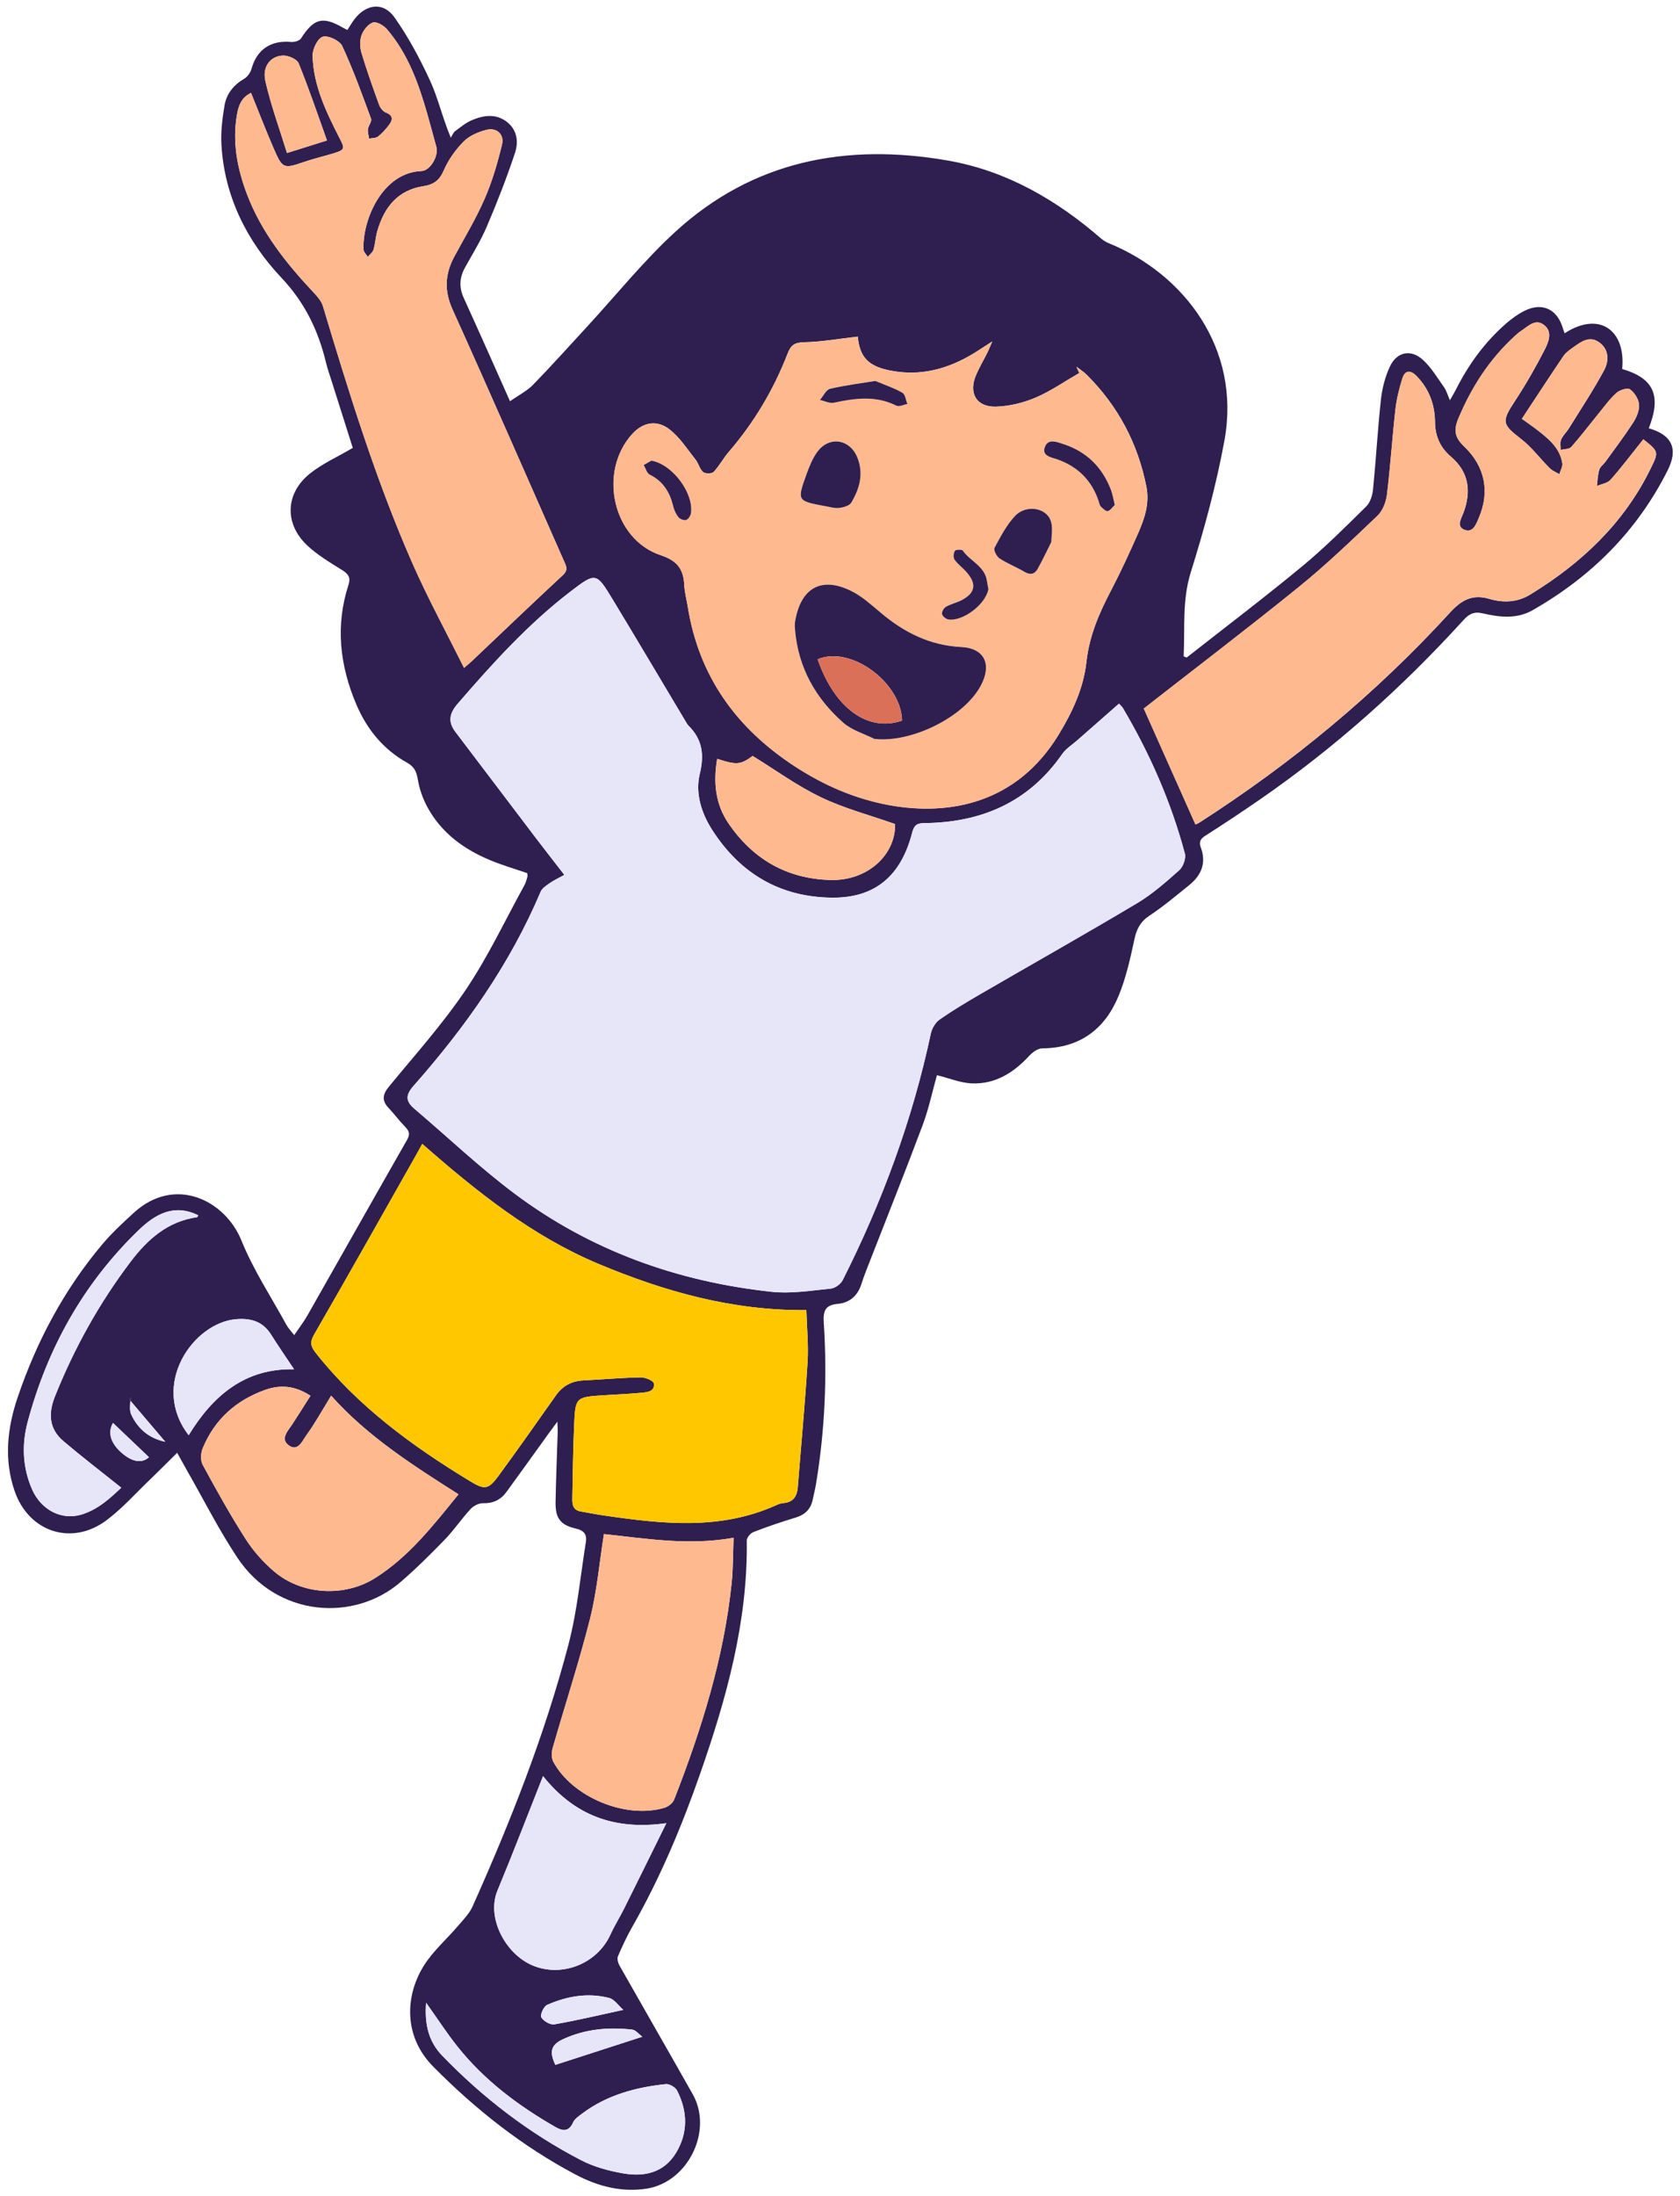 <?xml version="1.0" encoding="UTF-8"?> <svg xmlns="http://www.w3.org/2000/svg" width="199" height="260" viewBox="0 0 199 260" fill="none"><path d="M140.564 77.844C145.133 74.257 149.767 70.745 154.243 67.047C156.91 64.842 159.371 62.383 161.838 59.949C162.314 59.482 162.569 58.633 162.641 57.931C162.992 54.388 163.19 50.825 163.575 47.288C163.719 45.969 164.075 44.613 164.627 43.414C165.438 41.663 167.089 41.297 168.519 42.579C169.531 43.488 170.254 44.724 171.056 45.851C171.331 46.237 171.459 46.73 171.747 47.383C172.042 46.857 172.259 46.505 172.449 46.133C173.945 43.163 175.869 40.508 178.378 38.318C179.049 37.731 179.798 37.186 180.595 36.79C182.674 35.758 184.437 36.585 185.113 38.819C185.175 39.029 185.253 39.238 185.329 39.456C189.491 36.759 192.601 39.142 192.152 43.685C195.884 44.774 196.832 46.814 195.3 50.703C198.004 51.464 198.831 53.097 197.558 55.64C193.96 62.829 188.503 68.266 181.551 72.234C179.65 73.32 177.613 73.072 175.621 72.61C174.598 72.373 174.029 72.664 173.329 73.433C166.079 81.4 158.092 88.536 149.219 94.662C147.103 96.121 144.962 97.545 142.793 98.925C142.184 99.311 141.992 99.668 142.242 100.341C142.914 102.156 142.31 103.618 140.874 104.778C139.33 106.02 137.809 107.307 136.159 108.397C135.075 109.115 134.636 109.98 134.37 111.214C133.882 113.494 133.369 115.815 132.476 117.955C130.844 121.873 127.876 124.076 123.463 124.11C122.945 124.113 122.322 124.552 121.94 124.969C120.082 126.986 117.896 128.373 115.1 128.256C113.758 128.199 112.434 127.642 110.982 127.286C110.453 129.163 110.022 131.245 109.283 133.214C107.215 138.741 105.019 144.218 102.875 149.718C102.58 150.47 102.284 151.222 102.042 151.993C101.604 153.391 100.646 154.234 99.223 154.361C97.74 154.492 97.49 155.211 97.577 156.567C97.994 162.931 97.711 169.279 96.676 175.578C96.571 176.245 96.401 176.902 96.261 177.563C96.022 178.691 95.332 179.331 94.219 179.667C92.535 180.173 90.871 180.744 89.233 181.378C88.884 181.514 88.45 182.033 88.457 182.371C88.589 191.962 86.061 201.02 82.947 209.944C80.763 216.202 78.201 222.309 74.907 228.084C74.266 229.209 73.712 230.392 73.2 231.588C73.079 231.875 73.198 232.362 73.366 232.665C76.252 237.761 79.177 242.829 82.057 247.93C84.505 252.269 81.474 258.382 76.543 259.113C73.563 259.555 70.772 258.805 68.189 257.441C61.882 254.108 56.34 249.731 51.328 244.668C47.671 240.977 48.036 236.08 50.271 232.604C51.352 230.926 52.915 229.561 54.229 228.025C54.858 227.291 55.581 226.571 55.968 225.713C60.483 215.628 64.54 205.355 67.344 194.657C68.376 190.715 68.748 186.597 69.398 182.559C69.537 181.687 69.208 181.192 68.234 180.967C66.353 180.533 65.772 179.727 65.808 177.788C65.858 175.036 65.976 172.291 66.061 169.54C66.072 169.25 66.043 168.959 66.022 168.298C65.535 168.959 65.254 169.337 64.977 169.72C63.315 172.025 61.667 174.331 59.992 176.624C59.31 177.561 58.402 177.995 57.196 177.96C56.706 177.947 56.08 178.28 55.734 178.652C54.666 179.81 53.777 181.136 52.683 182.27C50.994 184.012 49.259 185.732 47.419 187.315C41.937 192.029 32.823 191.468 28.122 184.414C25.955 181.16 24.181 177.637 22.234 174.232C21.856 173.569 21.49 172.903 20.986 171.989C19.848 173.115 18.819 174.148 17.77 175.158C16.081 176.774 14.507 178.55 12.652 179.95C8.541 183.052 3.434 181.407 1.739 176.54C0.439 172.79 0.865 169.023 2.107 165.38C4.359 158.756 7.611 152.643 12.146 147.276C13.272 145.942 14.575 144.736 15.873 143.555C20.702 139.154 26.651 142.048 28.605 146.871C30.013 150.352 32.125 153.546 33.936 156.859C34.147 157.24 34.468 157.562 34.851 158.06C35.436 157.193 35.986 156.486 36.425 155.711C40.364 148.782 44.281 141.834 48.234 134.912C48.604 134.257 48.463 133.883 47.991 133.401C47.299 132.693 46.709 131.886 46.029 131.165C45.168 130.254 45.334 129.527 46.111 128.59C49.205 124.833 52.472 121.185 55.181 117.162C57.811 113.262 59.832 108.949 62.111 104.812C62.281 104.502 62.374 104.14 62.473 103.799C62.507 103.679 62.464 103.541 62.451 103.368C60.969 102.857 59.461 102.416 58.018 101.815C54.902 100.517 52.27 98.576 50.628 95.557C50.08 94.545 49.678 93.401 49.491 92.27C49.336 91.346 49.075 90.772 48.212 90.288C45.395 88.715 43.444 86.315 42.197 83.373C40.252 78.782 39.707 74.072 41.276 69.25C41.559 68.385 41.284 67.964 40.553 67.506C39.108 66.599 37.605 65.717 36.377 64.557C33.671 62.002 33.788 58.412 36.696 56.079C38.177 54.886 39.977 54.091 41.789 53.027C41.003 50.54 40.149 47.846 39.294 45.152C39.063 44.422 38.801 43.697 38.623 42.955C37.708 39.151 36.128 35.839 33.335 32.883C29.257 28.552 26.598 23.3 26.231 17.181C26.136 15.628 26.334 14.031 26.594 12.489C26.823 11.108 27.668 10.06 28.925 9.325C29.324 9.092 29.677 8.58 29.799 8.127C30.423 5.869 32.074 4.748 34.457 4.966C34.848 5.003 35.467 4.839 35.648 4.557C37.181 2.176 38.212 1.887 40.63 3.281C40.781 3.371 40.941 3.441 41.151 3.545C41.442 3.103 41.68 2.679 41.972 2.293C43.37 0.454 45.417 0.191 46.733 2.063C48.379 4.395 49.747 6.954 50.943 9.551C51.879 11.575 52.364 13.808 53.4 16.309C53.562 16.048 53.67 15.714 53.899 15.539C54.544 15.053 55.186 14.522 55.918 14.216C57.29 13.644 58.732 13.426 60.032 14.421C61.281 15.383 61.431 16.819 60.998 18.118C60.02 21.053 58.893 23.945 57.678 26.788C56.956 28.483 55.972 30.066 55.077 31.683C54.415 32.875 54.362 34.033 54.941 35.296C56.754 39.262 58.518 43.256 60.413 47.502C61.437 46.78 62.419 46.293 63.145 45.548C65.342 43.294 67.444 40.943 69.581 38.628C73.029 34.888 76.237 30.884 79.978 27.456C89.182 19.02 100.241 16.915 112.244 19C119.219 20.212 125.15 23.661 130.452 28.257C130.718 28.485 131.04 28.672 131.366 28.804C140.24 32.428 147.037 41.257 145.036 52.157C144.071 57.412 142.658 62.616 141.059 67.72C140.01 71.067 140.367 74.365 140.21 77.698C140.328 77.747 140.445 77.8 140.563 77.849L140.564 77.844ZM132.546 83.297C130.841 84.796 129.218 86.217 127.601 87.639C126.998 88.172 126.264 88.618 125.82 89.261C121.853 94.975 116.245 97.377 109.475 97.439C108.6 97.446 108.267 97.705 108.043 98.579C106.735 103.689 103.648 106.29 98.651 106.266C92.448 106.242 87.677 103.43 84.346 98.227C83.069 96.235 82.34 93.888 82.883 91.637C83.441 89.323 83.197 87.535 81.547 85.897C81.421 85.771 81.337 85.607 81.241 85.451C78.326 80.576 75.437 75.689 72.493 70.835C70.64 67.781 70.55 67.747 67.609 69.999C62.57 73.854 58.334 78.535 54.203 83.317C53.206 84.471 53.044 85.456 53.959 86.661C57.149 90.852 60.322 95.054 63.507 99.248C64.579 100.66 65.675 102.055 66.847 103.568C66.07 103.998 65.578 104.221 65.142 104.529C64.734 104.821 64.216 105.136 64.038 105.565C60.411 114.137 55.114 121.609 48.995 128.534C47.996 129.663 48.044 130.374 49.103 131.271C53.05 134.621 56.818 138.209 60.956 141.303C69.969 148.046 80.261 151.729 91.409 152.925C93.697 153.172 96.067 152.774 98.39 152.55C98.905 152.501 99.58 152.015 99.815 151.549C104.507 142.252 108.086 132.552 110.258 122.346C110.389 121.744 110.796 121.045 111.294 120.696C112.832 119.619 114.459 118.645 116.086 117.702C122.281 114.106 128.523 110.593 134.673 106.93C136.477 105.854 138.095 104.432 139.669 103.028C140.137 102.615 140.5 101.622 140.35 101.051C138.727 94.963 136.212 89.242 133.007 83.817C132.92 83.668 132.773 83.549 132.542 83.291L132.546 83.297ZM101.599 39.848C99.418 40.095 97.323 40.471 95.225 40.516C94.116 40.541 93.685 40.849 93.301 41.844C91.643 46.119 89.325 50.019 86.32 53.502C85.674 54.249 85.208 55.155 84.532 55.867C84.321 56.09 83.531 56.096 83.289 55.881C82.874 55.519 82.744 54.85 82.383 54.395C81.416 53.176 80.543 51.807 79.346 50.858C77.801 49.638 76.142 49.988 74.88 51.386C70.82 55.878 72.592 63.839 78.275 65.721C80.323 66.397 80.976 67.451 81.064 69.335C81.102 70.14 81.328 70.934 81.457 71.734C82.758 80.007 87.194 86.169 94.12 90.696C97.599 92.972 101.343 94.591 105.423 95.324C112.455 96.585 120.428 95.121 125.387 86.986C127.024 84.306 128.345 81.49 128.693 78.343C129.027 75.32 130.172 72.632 131.564 69.978C132.753 67.709 133.827 65.372 134.858 63.022C135.6 61.325 136.175 59.572 135.801 57.648C134.794 52.498 132.44 48.073 128.731 44.368C128.366 44.004 127.913 43.726 127.506 43.41C127.623 43.655 127.734 43.904 127.851 44.148C126.136 45.138 124.491 46.289 122.684 47.063C121.229 47.682 119.587 48.085 118.016 48.137C115.671 48.217 114.702 46.561 115.612 44.408C115.997 43.499 116.505 42.64 116.952 41.756C117.114 41.43 117.243 41.093 117.537 40.416C116.596 41.021 116.005 41.425 115.398 41.796C112.286 43.7 108.972 44.601 105.319 43.836C102.808 43.312 101.833 42.237 101.606 39.834L101.599 39.848ZM50.019 135.417C49.715 135.972 49.482 136.392 49.249 136.812C45.256 143.864 41.285 150.933 37.231 157.95C36.704 158.867 36.767 159.354 37.394 160.152C42.425 166.524 48.849 171.207 55.708 175.366C57.422 176.407 57.877 176.334 59.072 174.694C61.357 171.563 63.598 168.401 65.825 165.231C66.643 164.064 67.71 163.489 69.118 163.421C71.367 163.31 73.616 163.104 75.865 163.059C76.415 163.046 77.393 163.437 77.446 163.767C77.612 164.748 76.651 164.817 75.962 164.884C74.482 165.026 72.996 165.082 71.513 165.178C68.186 165.399 68.15 165.399 68.006 168.748C67.883 171.583 67.844 174.427 67.796 177.264C67.781 177.99 67.795 178.757 68.773 178.932C69.687 179.092 70.598 179.277 71.517 179.407C78.429 180.413 85.326 181.196 91.999 178.168C92.242 178.056 92.513 177.969 92.778 177.945C93.938 177.858 94.414 177.165 94.501 176.083C94.892 171.144 95.353 166.211 95.66 161.269C95.787 159.233 95.575 157.174 95.518 155.099C86.75 155.176 78.728 152.898 70.932 149.641C63.051 146.345 56.482 141.086 50.023 135.422L50.019 135.417ZM54.968 79.066C55.48 78.625 55.682 78.461 55.871 78.285C59.467 74.88 63.037 71.45 66.671 68.087C67.331 67.478 67.076 67.025 66.813 66.435C62.418 56.5 58.083 46.54 53.606 36.642C52.591 34.395 52.709 32.413 53.832 30.34C55.055 28.081 56.392 25.866 57.412 23.52C58.3 21.474 58.936 19.298 59.462 17.125C59.758 15.895 58.835 15.06 57.609 15.374C56.645 15.618 55.599 16.07 54.917 16.756C53.953 17.729 53.105 18.926 52.565 20.177C52.062 21.349 51.354 21.855 50.19 22.032C47.117 22.489 45.522 24.523 44.702 27.318C44.486 28.048 44.456 28.837 44.24 29.567C44.144 29.884 43.798 30.13 43.564 30.405C43.388 30.12 43.076 29.84 43.061 29.551C42.901 26.032 45.299 20.417 49.925 20.246C50.977 20.207 51.977 18.436 51.689 17.4C51.328 16.096 50.987 14.79 50.615 13.49C49.581 9.873 48.32 6.351 45.825 3.447C45.443 3.005 44.605 2.525 44.176 2.663C43.608 2.849 43.047 3.564 42.825 4.172C42.6 4.8 42.631 5.619 42.824 6.273C43.446 8.342 44.172 10.382 44.91 12.414C45.044 12.777 45.37 13.191 45.711 13.325C46.6 13.672 46.533 14.194 46.082 14.786C45.702 15.284 45.277 15.774 44.789 16.159C44.525 16.364 44.083 16.334 43.723 16.412C43.672 16.037 43.537 15.654 43.584 15.295C43.637 14.866 44.071 14.377 43.951 14.056C42.884 11.153 41.834 8.237 40.534 5.437C40.238 4.802 38.857 4.156 38.229 4.348C37.638 4.525 37.006 5.812 37.028 6.595C37.118 10.148 38.664 13.298 40.239 16.387C40.811 17.503 40.908 17.715 39.65 18.108C38.444 18.48 37.213 18.767 36.018 19.171C33.621 19.991 33.472 19.983 32.461 17.672C31.514 15.501 30.665 13.28 29.735 10.997C28.617 11.523 28.265 12.472 28.082 13.499C27.496 16.748 28.09 19.878 29.227 22.913C30.941 27.477 33.919 31.197 37.218 34.7C37.635 35.144 38.079 35.671 38.251 36.236C41.34 46.512 44.498 56.769 48.818 66.606C50.656 70.793 52.853 74.816 54.967 79.071L54.968 79.066ZM194.666 52.009C193.344 53.659 192.127 55.281 190.79 56.797C190.429 57.208 189.714 57.31 189.158 57.549C189.24 56.904 189.256 56.237 189.439 55.623C189.546 55.263 189.935 54.993 190.174 54.664C191.281 53.131 192.425 51.624 193.45 50.042C193.85 49.422 194.201 48.603 194.152 47.902C194.108 47.257 193.617 46.49 193.085 46.099C192.797 45.888 191.873 46.173 191.486 46.519C190.689 47.232 190.051 48.121 189.37 48.958C188.291 50.279 187.26 51.644 186.128 52.922C185.883 53.194 185.295 53.166 184.866 53.274C184.876 52.859 184.768 52.399 184.92 52.046C185.127 51.562 185.555 51.177 185.839 50.72C187.258 48.427 188.755 46.181 190.026 43.81C190.605 42.725 190.604 41.338 189.394 40.508C188.247 39.723 187.251 40.485 186.326 41.152C185.924 41.44 185.485 41.737 185.215 42.137C183.556 44.583 181.941 47.06 180.273 49.59C180.919 50.05 181.437 50.398 181.929 50.778C183.331 51.86 184.757 52.945 185.064 54.844C185.131 55.246 184.841 55.708 184.712 56.145C184.326 55.913 183.876 55.741 183.569 55.431C182.431 54.3 181.461 52.97 180.208 51.998C177.898 50.209 177.835 49.942 179.472 47.448C180.752 45.495 181.92 43.459 182.983 41.381C183.428 40.506 183.931 39.304 182.927 38.502C181.874 37.661 181.014 38.646 180.168 39.195C179.905 39.364 179.669 39.583 179.435 39.792C176.455 42.516 174.331 45.798 172.765 49.525C172.145 50.995 172.346 51.816 173.449 52.875C175.937 55.255 176.487 58.248 175.184 61.298C174.857 62.06 174.492 63.158 173.432 62.709C172.477 62.301 173.106 61.375 173.36 60.692C174.301 58.152 173.998 55.883 171.868 54.067C170.576 52.962 169.999 51.624 169.982 49.928C169.96 47.879 169.272 46.041 167.816 44.538C167.095 43.795 166.431 43.796 166.111 44.831C165.74 46.028 165.429 47.261 165.293 48.5C164.916 51.858 164.701 55.242 164.289 58.594C164.181 59.467 163.778 60.488 163.162 61.074C160.131 63.961 157.097 66.867 153.849 69.503C147.788 74.412 141.581 79.132 135.488 83.889C137.527 88.46 139.554 93.013 141.609 97.612C141.751 97.543 141.916 97.484 142.056 97.396C153.006 90.368 162.956 82.141 171.742 72.538C173.099 71.054 174.399 70.3 176.429 70.904C178.061 71.389 179.719 71.33 181.261 70.389C187.305 66.694 192.306 62.004 195.484 55.562C196.506 53.493 196.508 53.483 194.678 52.026L194.666 52.009ZM71.539 181.612C70.989 185.078 70.706 188.416 69.896 191.62C68.598 196.761 66.937 201.815 65.473 206.921C65.329 207.421 65.301 208.105 65.528 208.538C67.779 212.755 74.117 215.384 78.713 214.012C79.161 213.877 79.695 213.459 79.857 213.043C83.091 204.755 85.744 196.305 86.668 187.405C86.846 185.684 86.821 183.941 86.895 182.048C81.504 183.017 76.429 182.122 71.544 181.613L71.539 181.612ZM54.313 176.904C48.856 173.44 43.495 170.011 39.228 165.228C38.166 166.949 37.318 168.493 36.294 169.909C35.811 170.576 35.266 171.952 34.155 171.067C33.186 170.3 34.127 169.374 34.633 168.595C35.35 167.493 36.05 166.377 36.779 165.236C34.889 164.002 33.154 163.912 31.363 164.558C27.924 165.797 25.409 168.062 24.012 171.453C23.775 172.024 23.736 172.903 24.012 173.414C25.622 176.383 27.268 179.343 29.089 182.185C29.999 183.606 31.167 184.928 32.451 186.021C35.735 188.829 40.806 189.115 44.455 186.804C48.443 184.281 51.291 180.616 54.314 176.899L54.313 176.904ZM78.931 215.836C72.736 216.713 68.024 214.89 64.324 210.267C62.475 214.919 60.765 219.397 58.922 223.824C57.563 227.097 59.974 231.575 63.398 232.802C66.836 234.036 70.785 232.366 72.304 229.033C72.789 227.969 73.414 226.978 73.937 225.93C75.558 222.684 77.155 219.429 78.931 215.836ZM84.949 89.829C84.484 92.605 84.731 95.167 86.266 97.436C89.162 101.705 93.212 104.052 98.404 104.177C102.761 104.28 106.086 101.219 106.029 97.556C103.044 96.504 100.019 95.713 97.244 94.383C94.432 93.037 91.874 91.164 89.154 89.491C87.727 90.536 87.271 90.594 84.949 89.829ZM50.474 237.095C50.275 239.646 50.77 241.69 52.372 243.346C57.198 248.344 62.66 252.533 68.832 255.733C70.359 256.529 72.119 256.999 73.826 257.295C76.321 257.726 78.652 257.226 80.084 254.85C81.525 252.455 81.451 249.945 80.206 247.496C80.007 247.102 79.295 246.678 78.87 246.726C75.287 247.103 71.865 248.022 68.924 250.24C68.536 250.535 68.063 250.852 67.882 251.265C67.382 252.387 66.652 252.302 65.8 251.81C61.387 249.28 57.352 246.263 54.164 242.249C52.92 240.679 51.826 238.993 50.478 237.095L50.474 237.095ZM14.365 176.12C11.957 174.19 9.685 172.453 7.505 170.604C5.8 169.157 5.703 167.328 6.503 165.324C8.788 159.604 11.751 154.265 15.475 149.357C17.489 146.701 19.871 144.581 23.341 144.096C23.392 144.089 23.422 143.963 23.477 143.871C20.616 142.453 18.375 143.746 16.418 145.631C9.871 151.951 5.597 159.631 3.265 168.373C2.56 171.011 2.663 173.756 3.807 176.335C4.875 178.756 7.285 180.008 9.639 179.301C11.628 178.707 13.101 177.312 14.36 176.119L14.365 176.12ZM34.838 162.104C33.925 160.733 32.983 159.382 32.109 157.987C31.117 156.412 29.682 156.019 27.928 156.173C22.886 156.624 17.747 163.926 22.352 169.904C25.238 165.18 29.056 161.961 34.844 162.1L34.838 162.104ZM38.729 16.625C37.62 13.539 36.587 10.48 35.377 7.499C35.174 7.004 34.159 6.557 33.533 6.578C32.053 6.625 31.041 7.867 31.432 9.587C32.089 12.481 33.126 15.289 33.994 18.116C35.856 17.532 37.348 17.06 38.728 16.63L38.729 16.625ZM65.782 244.449C69.13 243.366 72.479 242.279 76.081 241.117C75.658 240.804 75.307 240.326 74.903 240.277C72.09 239.951 69.326 240.201 66.719 241.396C65.256 242.063 65.039 242.888 65.782 244.449ZM73.832 237.935C73.275 237.45 72.797 236.696 72.165 236.53C69.64 235.873 67.153 236.313 64.808 237.348C64.408 237.521 63.958 238.525 64.122 238.818C64.373 239.264 65.188 239.735 65.669 239.651C68.304 239.195 70.917 238.569 73.837 237.936L73.832 237.935ZM17.642 172.509C16.17 171.109 14.769 169.771 13.385 168.456C12.704 169.609 13.114 170.951 14.585 172.139C15.81 173.128 16.861 173.219 17.641 172.514L17.642 172.509ZM15.416 165.788C15.43 165.639 15.443 165.49 15.457 165.342C15.475 166.053 15.27 166.87 15.548 167.462C16.327 169.139 17.645 170.273 19.58 170.685C18.131 168.983 16.771 167.385 15.416 165.788Z" fill="#2F1F50"></path><path d="M132.546 83.302C132.776 83.56 132.918 83.678 133.01 83.829C136.216 89.248 138.726 94.973 140.353 101.062C140.508 101.639 140.14 102.626 139.672 103.039C138.098 104.443 136.48 105.865 134.676 106.941C128.525 110.609 122.283 114.122 116.09 117.713C114.461 118.661 112.835 119.63 111.297 120.707C110.8 121.056 110.393 121.75 110.261 122.357C108.09 132.562 104.51 142.263 99.818 151.56C99.583 152.031 98.904 152.511 98.393 152.561C96.07 152.79 93.701 153.183 91.413 152.936C80.264 151.74 69.971 148.062 60.959 141.314C56.821 138.22 53.053 134.632 49.106 131.282C48.048 130.385 48 129.674 48.998 128.545C55.112 121.62 60.415 114.143 64.041 105.576C64.219 105.147 64.736 104.837 65.145 104.54C65.576 104.231 66.074 104.009 66.851 103.579C65.679 102.061 64.584 100.666 63.51 99.259C60.326 95.065 57.148 90.862 53.962 86.672C53.047 85.472 53.208 84.487 54.206 83.329C58.337 78.546 62.573 73.865 67.612 70.01C70.558 67.759 70.643 67.792 72.496 70.846C75.44 75.7 78.328 80.591 81.244 85.462C81.335 85.617 81.425 85.782 81.551 85.907C83.201 87.546 83.45 89.335 82.887 91.648C82.344 93.899 83.072 96.246 84.349 98.238C87.68 103.441 92.452 106.248 98.654 106.277C103.657 106.297 106.739 103.695 108.046 98.59C108.27 97.716 108.603 97.457 109.478 97.45C116.248 97.388 121.856 94.986 125.824 89.272C126.272 88.63 127.002 88.183 127.604 87.65C129.222 86.228 130.84 84.806 132.55 83.308L132.546 83.302Z" fill="#E7E5F8"></path><path d="M101.598 39.853C101.825 42.256 102.801 43.331 105.311 43.855C108.959 44.619 112.279 43.714 115.39 41.815C115.997 41.444 116.593 41.041 117.529 40.435C117.235 41.112 117.107 41.449 116.944 41.775C116.502 42.66 115.989 43.518 115.604 44.427C114.689 46.579 115.663 48.236 118.008 48.156C119.579 48.104 121.226 47.701 122.676 47.082C124.482 46.313 126.128 45.157 127.843 44.167C127.726 43.923 127.615 43.674 127.498 43.429C127.91 43.746 128.358 44.023 128.723 44.388C132.432 48.092 134.786 52.517 135.794 57.667C136.172 59.592 135.592 61.344 134.851 63.041C133.824 65.391 132.746 67.723 131.556 69.997C130.165 72.646 129.02 75.335 128.686 78.362C128.337 81.509 127.017 84.32 125.379 87.005C120.421 95.135 112.453 96.6 105.415 95.343C101.335 94.61 97.591 92.99 94.112 90.715C87.186 86.188 82.75 80.026 81.449 71.753C81.325 70.954 81.094 70.159 81.056 69.353C80.968 67.47 80.311 66.416 78.267 65.74C72.579 63.862 70.807 55.896 74.872 51.405C76.134 50.007 77.798 49.657 79.338 50.877C80.535 51.821 81.408 53.196 82.376 54.414C82.736 54.869 82.867 55.533 83.281 55.9C83.523 56.114 84.313 56.109 84.524 55.886C85.2 55.174 85.666 54.268 86.312 53.521C89.317 50.038 91.635 46.138 93.293 41.863C93.677 40.868 94.113 40.56 95.218 40.535C97.316 40.486 99.411 40.114 101.591 39.867L101.598 39.853ZM103.567 87.475C107.912 87.968 114.131 84.949 116.16 81.185C117.512 78.681 116.63 76.736 113.862 76.599C110.147 76.416 107.113 74.885 104.345 72.561C103.24 71.637 102.15 70.624 100.878 69.99C97.196 68.14 94.793 69.698 94.166 73.645C94.118 73.954 94.147 74.275 94.172 74.591C94.556 79.044 96.609 82.677 99.904 85.572C100.905 86.455 102.329 86.856 103.562 87.474L103.567 87.475ZM97.62 59.894C98.198 59.986 98.788 60.195 99.346 60.133C99.867 60.079 100.602 59.884 100.828 59.503C101.826 57.837 102.328 56.032 101.528 54.111C100.633 51.953 98.191 51.606 96.805 53.497C96.233 54.281 95.856 55.231 95.524 56.154C94.4 59.278 94.419 59.285 97.614 59.898L97.62 59.894ZM124.528 64.173C124.633 62.657 124.833 61.492 123.733 60.699C122.813 60.036 121.223 60.045 120.244 61.086C119.234 62.162 118.517 63.541 117.81 64.861C117.674 65.116 118.06 65.886 118.405 66.117C119.338 66.732 120.405 67.132 121.364 67.707C122.071 68.13 122.579 67.97 122.932 67.327C123.555 66.19 124.107 65.021 124.533 64.179L124.528 64.173ZM132.047 59.772C131.874 59.086 131.791 58.505 131.585 57.964C130.552 55.288 128.697 53.45 125.943 52.561C125.174 52.313 124.189 51.901 123.796 52.854C123.332 53.971 124.524 54.125 125.215 54.365C127.686 55.23 129.326 56.872 130.15 59.345C130.221 59.557 130.261 59.815 130.403 59.963C130.638 60.197 130.986 60.538 131.219 60.495C131.525 60.433 131.763 60.043 132.047 59.772ZM103.682 45.094C102.083 45.353 100.181 45.589 98.323 46.023C97.847 46.134 97.517 46.885 97.123 47.345C97.677 47.464 98.271 47.774 98.775 47.668C101.282 47.136 103.738 46.802 106.168 48.017C106.49 48.178 107.037 47.898 107.476 47.822C107.292 47.365 107.237 46.698 106.897 46.499C106.024 45.978 105.03 45.66 103.682 45.094ZM117.079 69.726C117.045 69.555 116.956 69.169 116.902 68.778C116.658 67.02 114.927 66.434 114.041 65.173C113.935 65.02 113.203 65.04 113.108 65.196C112.944 65.466 112.898 66.012 113.067 66.245C113.484 66.818 114.094 67.252 114.555 67.797C115.71 69.162 115.499 70.209 113.904 71.042C113.313 71.35 112.626 71.497 112.047 71.823C111.798 71.964 111.542 72.406 111.581 72.668C111.621 72.921 112.01 73.254 112.293 73.309C113.921 73.628 116.724 71.615 117.079 69.721L117.079 69.726ZM77.161 54.527C77.017 54.61 76.631 54.825 76.249 55.046C76.479 55.434 76.613 56.013 76.954 56.178C78.543 56.968 79.343 58.261 79.739 59.917C79.851 60.382 80.067 60.858 80.365 61.227C80.545 61.452 81.025 61.629 81.279 61.548C81.533 61.468 81.795 61.052 81.838 60.752C82.183 58.45 79.743 55.007 77.156 54.526L77.161 54.527Z" fill="#FFB98F"></path><path d="M50.018 135.421C56.477 141.085 63.04 146.348 70.927 149.64C78.723 152.897 86.74 155.174 95.512 155.098C95.57 157.173 95.781 159.232 95.654 161.268C95.353 166.21 94.887 171.142 94.495 176.081C94.409 177.163 93.933 177.852 92.772 177.944C92.508 177.962 92.237 178.055 91.993 178.167C85.321 181.195 78.424 180.412 71.512 179.406C70.593 179.27 69.682 179.091 68.768 178.93C67.789 178.76 67.775 177.994 67.791 177.263C67.844 174.421 67.878 171.582 68.001 168.747C68.145 165.397 68.185 165.399 71.507 165.177C72.99 165.08 74.482 165.025 75.957 164.882C76.651 164.817 77.607 164.747 77.441 163.766C77.387 163.441 76.409 163.049 75.859 163.058C73.611 163.103 71.362 163.309 69.112 163.42C67.704 163.488 66.637 164.067 65.82 165.229C63.593 168.399 61.356 171.568 59.066 174.692C57.866 176.331 57.417 176.406 55.703 175.365C48.844 171.206 42.425 166.524 37.389 160.151C36.762 159.353 36.694 158.864 37.226 157.949C41.279 150.932 45.251 143.862 49.244 136.811C49.482 136.392 49.709 135.97 50.013 135.415L50.018 135.421Z" fill="#FFC700"></path><path d="M54.967 79.077C52.856 74.827 50.656 70.799 48.817 66.612C44.497 56.774 41.345 46.518 38.251 36.242C38.079 35.677 37.639 35.155 37.218 34.706C33.919 31.202 30.94 27.483 29.227 22.919C28.089 19.889 27.495 16.759 28.082 13.504C28.265 12.478 28.616 11.528 29.735 11.002C30.664 13.286 31.514 15.501 32.461 17.677C33.466 19.988 33.62 19.997 36.017 19.176C37.208 18.767 38.444 18.486 39.649 18.114C40.907 17.72 40.81 17.509 40.239 16.393C38.657 13.307 37.117 10.153 37.028 6.601C37.006 5.818 37.632 4.53 38.228 4.353C38.857 4.162 40.242 4.809 40.533 5.443C41.833 8.242 42.888 11.159 43.951 14.062C44.071 14.382 43.636 14.871 43.583 15.3C43.536 15.66 43.672 16.043 43.723 16.418C44.087 16.34 44.529 16.37 44.788 16.165C45.281 15.781 45.705 15.295 46.081 14.792C46.532 14.2 46.6 13.678 45.71 13.331C45.37 13.196 45.043 12.783 44.91 12.42C44.172 10.388 43.444 8.352 42.823 6.279C42.626 5.624 42.6 4.801 42.825 4.178C43.047 3.57 43.603 2.854 44.175 2.668C44.604 2.53 45.443 3.01 45.825 3.453C48.319 6.361 49.585 9.879 50.614 13.496C50.986 14.796 51.327 16.102 51.688 17.405C51.976 18.441 50.975 20.217 49.925 20.252C45.294 20.422 42.9 26.038 43.061 29.556C43.074 29.85 43.387 30.126 43.563 30.41C43.798 30.136 44.144 29.889 44.239 29.573C44.455 28.843 44.484 28.058 44.702 27.324C45.522 24.529 47.121 22.496 50.189 22.038C51.352 21.865 52.062 21.355 52.564 20.183C53.105 18.927 53.953 17.734 54.916 16.761C55.593 16.075 56.644 15.628 57.608 15.379C58.834 15.066 59.757 15.901 59.462 17.131C58.936 19.304 58.304 21.48 57.412 23.525C56.39 25.876 55.059 28.088 53.832 30.346C52.709 32.419 52.59 34.401 53.606 36.648C58.082 46.545 62.417 56.506 66.812 66.441C67.07 67.03 67.33 67.483 66.671 68.092C63.041 71.457 59.466 74.885 55.87 78.29C55.682 78.466 55.479 78.63 54.967 79.071L54.967 79.077Z" fill="#FFB98F"></path><path d="M194.666 52.009C196.5 53.467 196.494 53.475 195.472 55.545C192.294 61.987 187.293 66.677 181.248 70.372C179.706 71.313 178.048 71.377 176.417 70.887C174.387 70.283 173.086 71.037 171.73 72.521C162.944 82.124 152.994 90.351 142.043 97.379C141.902 97.472 141.738 97.526 141.596 97.594C139.546 92.997 137.515 88.443 135.476 83.873C141.568 79.114 147.775 74.395 153.836 69.486C157.088 66.856 160.118 63.944 163.15 61.057C163.765 60.471 164.169 59.45 164.277 58.577C164.689 55.22 164.903 51.841 165.28 48.483C165.421 47.244 165.728 46.006 166.098 44.813C166.418 43.779 167.087 43.779 167.803 44.521C169.259 46.024 169.947 47.862 169.969 49.911C169.986 51.612 170.562 52.95 171.856 54.05C173.99 55.866 174.288 58.135 173.348 60.675C173.093 61.358 172.463 62.288 173.42 62.691C174.479 63.141 174.844 62.043 175.171 61.281C176.475 58.231 175.924 55.238 173.437 52.858C172.333 51.804 172.132 50.978 172.752 49.508C174.318 45.781 176.442 42.499 179.423 39.775C179.658 39.561 179.893 39.347 180.156 39.178C181.002 38.629 181.867 37.64 182.914 38.485C183.918 39.287 183.415 40.494 182.97 41.364C181.907 43.441 180.739 45.483 179.46 47.431C177.822 49.925 177.886 50.192 180.195 51.98C181.448 52.953 182.418 54.283 183.556 55.414C183.868 55.725 184.314 55.891 184.699 56.128C184.824 55.69 185.118 55.229 185.051 54.827C184.743 52.933 183.318 51.843 181.917 50.761C181.424 50.381 180.901 50.032 180.261 49.573C181.933 47.044 183.548 44.566 185.202 42.12C185.471 41.725 185.911 41.423 186.314 41.135C187.238 40.472 188.239 39.706 189.381 40.491C190.591 41.321 190.593 42.704 190.013 43.793C188.747 46.165 187.245 48.415 185.826 50.703C185.542 51.16 185.115 51.545 184.907 52.029C184.755 52.382 184.863 52.847 184.853 53.257C185.282 53.149 185.871 53.177 186.115 52.905C187.248 51.627 188.278 50.262 189.357 48.941C190.038 48.104 190.677 47.215 191.473 46.502C191.86 46.156 192.785 45.866 193.073 46.082C193.604 46.473 194.095 47.24 194.139 47.885C194.188 48.586 193.837 49.405 193.437 50.025C192.412 51.612 191.263 53.118 190.161 54.647C189.923 54.976 189.533 55.246 189.426 55.606C189.243 56.22 189.228 56.886 189.145 57.532C189.697 57.288 190.416 57.191 190.777 56.781C192.114 55.264 193.336 53.643 194.653 51.992L194.666 52.009Z" fill="#FFB98F"></path><path d="M71.539 181.612C76.424 182.121 81.504 183.017 86.89 182.047C86.816 183.94 86.841 185.683 86.663 187.404C85.743 196.305 83.086 204.754 79.852 213.042C79.69 213.458 79.156 213.876 78.708 214.011C74.112 215.383 67.779 212.76 65.523 208.537C65.291 208.103 65.324 207.42 65.468 206.92C66.932 201.814 68.592 196.765 69.891 191.619C70.701 188.415 70.984 185.077 71.534 181.611L71.539 181.612Z" fill="#FFB98F"></path><path d="M54.313 176.904C51.296 180.622 48.442 184.29 44.453 186.809C40.8 189.119 35.734 188.833 32.45 186.025C31.167 184.927 29.994 183.61 29.088 182.19C27.267 179.348 25.627 176.383 24.011 173.418C23.73 172.906 23.774 172.029 24.011 171.458C25.408 168.066 27.924 165.796 31.362 164.562C33.153 163.917 34.888 164.006 36.778 165.241C36.055 166.377 35.35 167.492 34.632 168.599C34.126 169.379 33.186 170.3 34.154 171.072C35.261 171.951 35.811 170.576 36.293 169.913C37.317 168.498 38.164 166.958 39.227 165.232C43.493 170.02 48.861 173.445 54.312 176.908L54.313 176.904Z" fill="#FFB98F"></path><path d="M78.931 215.836C77.155 219.429 75.558 222.684 73.937 225.93C73.414 226.978 72.789 227.969 72.304 229.033C70.784 232.371 66.836 234.036 63.398 232.802C59.974 231.575 57.563 227.097 58.922 223.824C60.76 219.396 62.475 214.919 64.324 210.267C68.024 214.89 72.736 216.713 78.931 215.836Z" fill="#E7E5F8"></path><path d="M84.948 89.834C87.27 90.594 87.721 90.54 89.153 89.496C91.873 91.168 94.431 93.042 97.243 94.388C100.013 95.712 103.038 96.508 106.028 97.561C106.085 101.223 102.76 104.284 98.403 104.181C93.216 104.057 89.161 101.71 86.264 97.441C84.729 95.177 84.482 92.614 84.948 89.834Z" fill="#FFB98F"></path><path d="M50.478 237.1C51.825 238.997 52.919 240.689 54.163 242.253C57.351 246.267 61.382 249.279 65.799 251.814C66.652 252.301 67.382 252.392 67.881 251.27C68.068 250.852 68.535 250.539 68.924 250.244C71.869 248.027 75.287 247.107 78.869 246.731C79.293 246.687 80.006 247.107 80.205 247.5C81.445 249.949 81.524 252.459 80.084 254.854C78.656 257.231 76.324 257.736 73.825 257.299C72.118 257.003 70.359 256.528 68.831 255.738C62.664 252.538 57.202 248.349 52.371 243.351C50.774 241.695 50.274 239.651 50.473 237.099L50.478 237.1Z" fill="#E7E5F8"></path><path d="M14.364 176.126C13.1 177.317 11.628 178.707 9.643 179.307C7.284 180.013 4.88 178.757 3.811 176.341C2.672 173.763 2.569 171.018 3.269 168.379C5.601 159.637 9.881 151.953 16.422 145.638C18.375 143.751 20.62 142.459 23.481 143.878C23.426 143.969 23.391 144.095 23.345 144.102C19.875 144.592 17.493 146.707 15.479 149.363C11.759 154.276 8.792 159.611 6.507 165.33C5.707 167.334 5.804 169.163 7.509 170.61C9.689 172.459 11.96 174.201 14.369 176.126L14.364 176.126Z" fill="#E7E5F8"></path><path d="M34.837 162.109C29.05 161.965 25.232 165.189 22.346 169.913C17.741 163.935 22.88 156.633 27.922 156.182C29.681 156.024 31.111 156.421 32.102 157.996C32.982 159.387 33.918 160.742 34.832 162.113L34.837 162.109Z" fill="#E7E5F8"></path><path d="M38.729 16.625C37.348 17.06 35.856 17.527 33.995 18.111C33.121 15.284 32.089 12.476 31.432 9.582C31.041 7.867 32.052 6.625 33.533 6.573C34.16 6.552 35.179 7 35.377 7.494C36.593 10.477 37.621 13.535 38.729 16.621L38.729 16.625Z" fill="#FFB98F"></path><path d="M65.787 244.45C65.044 242.89 65.26 242.069 66.718 241.401C69.325 240.206 72.089 239.956 74.902 240.282C75.306 240.331 75.662 240.81 76.08 241.122C72.478 242.285 69.129 243.371 65.782 244.449L65.787 244.45Z" fill="#E7E5F8"></path><path d="M73.831 237.94C70.911 238.573 68.304 239.195 65.663 239.655C65.182 239.74 64.367 239.269 64.116 238.822C63.952 238.529 64.403 237.525 64.802 237.352C67.152 236.323 69.64 235.878 72.159 236.534C72.791 236.7 73.27 237.454 73.826 237.94L73.831 237.94Z" fill="#E7E5F8"></path><path d="M17.641 172.514C16.861 173.219 15.809 173.133 14.585 172.139C13.114 170.951 12.708 169.615 13.385 168.456C14.769 169.771 16.17 171.109 17.642 172.509L17.641 172.514Z" fill="#E7E5F8"></path><path d="M15.415 165.792C16.77 167.389 18.131 168.982 19.579 170.69C17.644 170.277 16.326 169.143 15.547 167.467C15.274 166.875 15.473 166.063 15.456 165.346C15.443 165.495 15.429 165.644 15.415 165.792Z" fill="#E7E5F8"></path><path d="M103.567 87.475C102.334 86.852 100.915 86.452 99.909 85.573C96.614 82.678 94.561 79.045 94.177 74.592C94.151 74.281 94.123 73.955 94.171 73.646C94.798 69.695 97.201 68.141 100.883 69.991C102.149 70.629 103.245 71.638 104.35 72.562C107.118 74.886 110.152 76.417 113.867 76.6C116.635 76.737 117.518 78.682 116.165 81.186C114.136 84.95 107.917 87.969 103.572 87.476L103.567 87.475ZM96.85 78.052C98.885 83.913 102.862 86.695 106.852 85.308C106.749 80.788 100.75 76.373 96.85 78.052Z" fill="#2F1F50"></path><path d="M97.619 59.899C94.429 59.287 94.405 59.279 95.529 56.155C95.861 55.233 96.238 54.282 96.81 53.498C98.191 51.606 100.633 51.959 101.532 54.112C102.333 56.038 101.831 57.838 100.833 59.504C100.606 59.886 99.872 60.081 99.351 60.134C98.789 60.19 98.198 59.986 97.624 59.895L97.619 59.899Z" fill="#2F1F50"></path><path d="M124.528 64.173C124.103 65.015 123.55 66.189 122.928 67.322C122.575 67.964 122.068 68.12 121.36 67.701C120.401 67.127 119.333 66.726 118.401 66.111C118.055 65.885 117.665 65.109 117.806 64.856C118.513 63.535 119.229 62.156 120.239 61.08C121.219 60.039 122.808 60.03 123.728 60.694C124.828 61.491 124.628 62.656 124.524 64.167L124.528 64.173Z" fill="#2F1F50"></path><path d="M132.046 59.777C131.757 60.043 131.519 60.437 131.217 60.5C130.984 60.544 130.636 60.202 130.402 59.969C130.254 59.825 130.214 59.567 130.148 59.35C129.324 56.878 127.685 55.235 125.214 54.371C124.523 54.131 123.331 53.977 123.795 52.859C124.187 51.906 125.172 52.319 125.942 52.567C128.691 53.455 130.551 55.293 131.584 57.97C131.79 58.505 131.874 59.087 132.046 59.777Z" fill="#2F1F50"></path><path d="M103.686 45.099C105.033 45.665 106.028 45.984 106.901 46.504C107.236 46.703 107.295 47.376 107.48 47.827C107.036 47.903 106.494 48.184 106.172 48.022C103.742 46.802 101.287 47.136 98.779 47.673C98.275 47.779 97.681 47.469 97.126 47.351C97.521 46.891 97.851 46.144 98.326 46.028C100.185 45.594 102.092 45.359 103.686 45.099Z" fill="#2F1F50"></path><path d="M117.083 69.732C116.732 71.626 113.93 73.639 112.297 73.32C112.014 73.265 111.624 72.932 111.584 72.679C111.544 72.421 111.801 71.975 112.05 71.833C112.63 71.503 113.311 71.36 113.908 71.052C115.503 70.215 115.715 69.168 114.558 67.808C114.097 67.263 113.487 66.829 113.07 66.255C112.897 66.017 112.943 65.476 113.111 65.207C113.206 65.056 113.938 65.031 114.045 65.184C114.925 66.444 116.662 67.031 116.905 68.789C116.959 69.179 117.049 69.566 117.082 69.737L117.083 69.732Z" fill="#2F1F50"></path><path d="M77.16 54.532C79.747 55.013 82.187 58.456 81.841 60.758C81.794 61.057 81.532 61.473 81.283 61.554C81.029 61.635 80.549 61.458 80.369 61.233C80.071 60.864 79.85 60.387 79.743 59.923C79.347 58.267 78.547 56.969 76.958 56.184C76.618 56.014 76.483 55.44 76.253 55.052C76.639 54.837 77.021 54.616 77.165 54.533L77.16 54.532Z" fill="#2F1F50"></path><path d="M96.844 78.056C100.743 76.382 106.743 80.792 106.845 85.312C102.861 86.7 98.885 83.913 96.844 78.056Z" fill="#DB7059"></path></svg> 